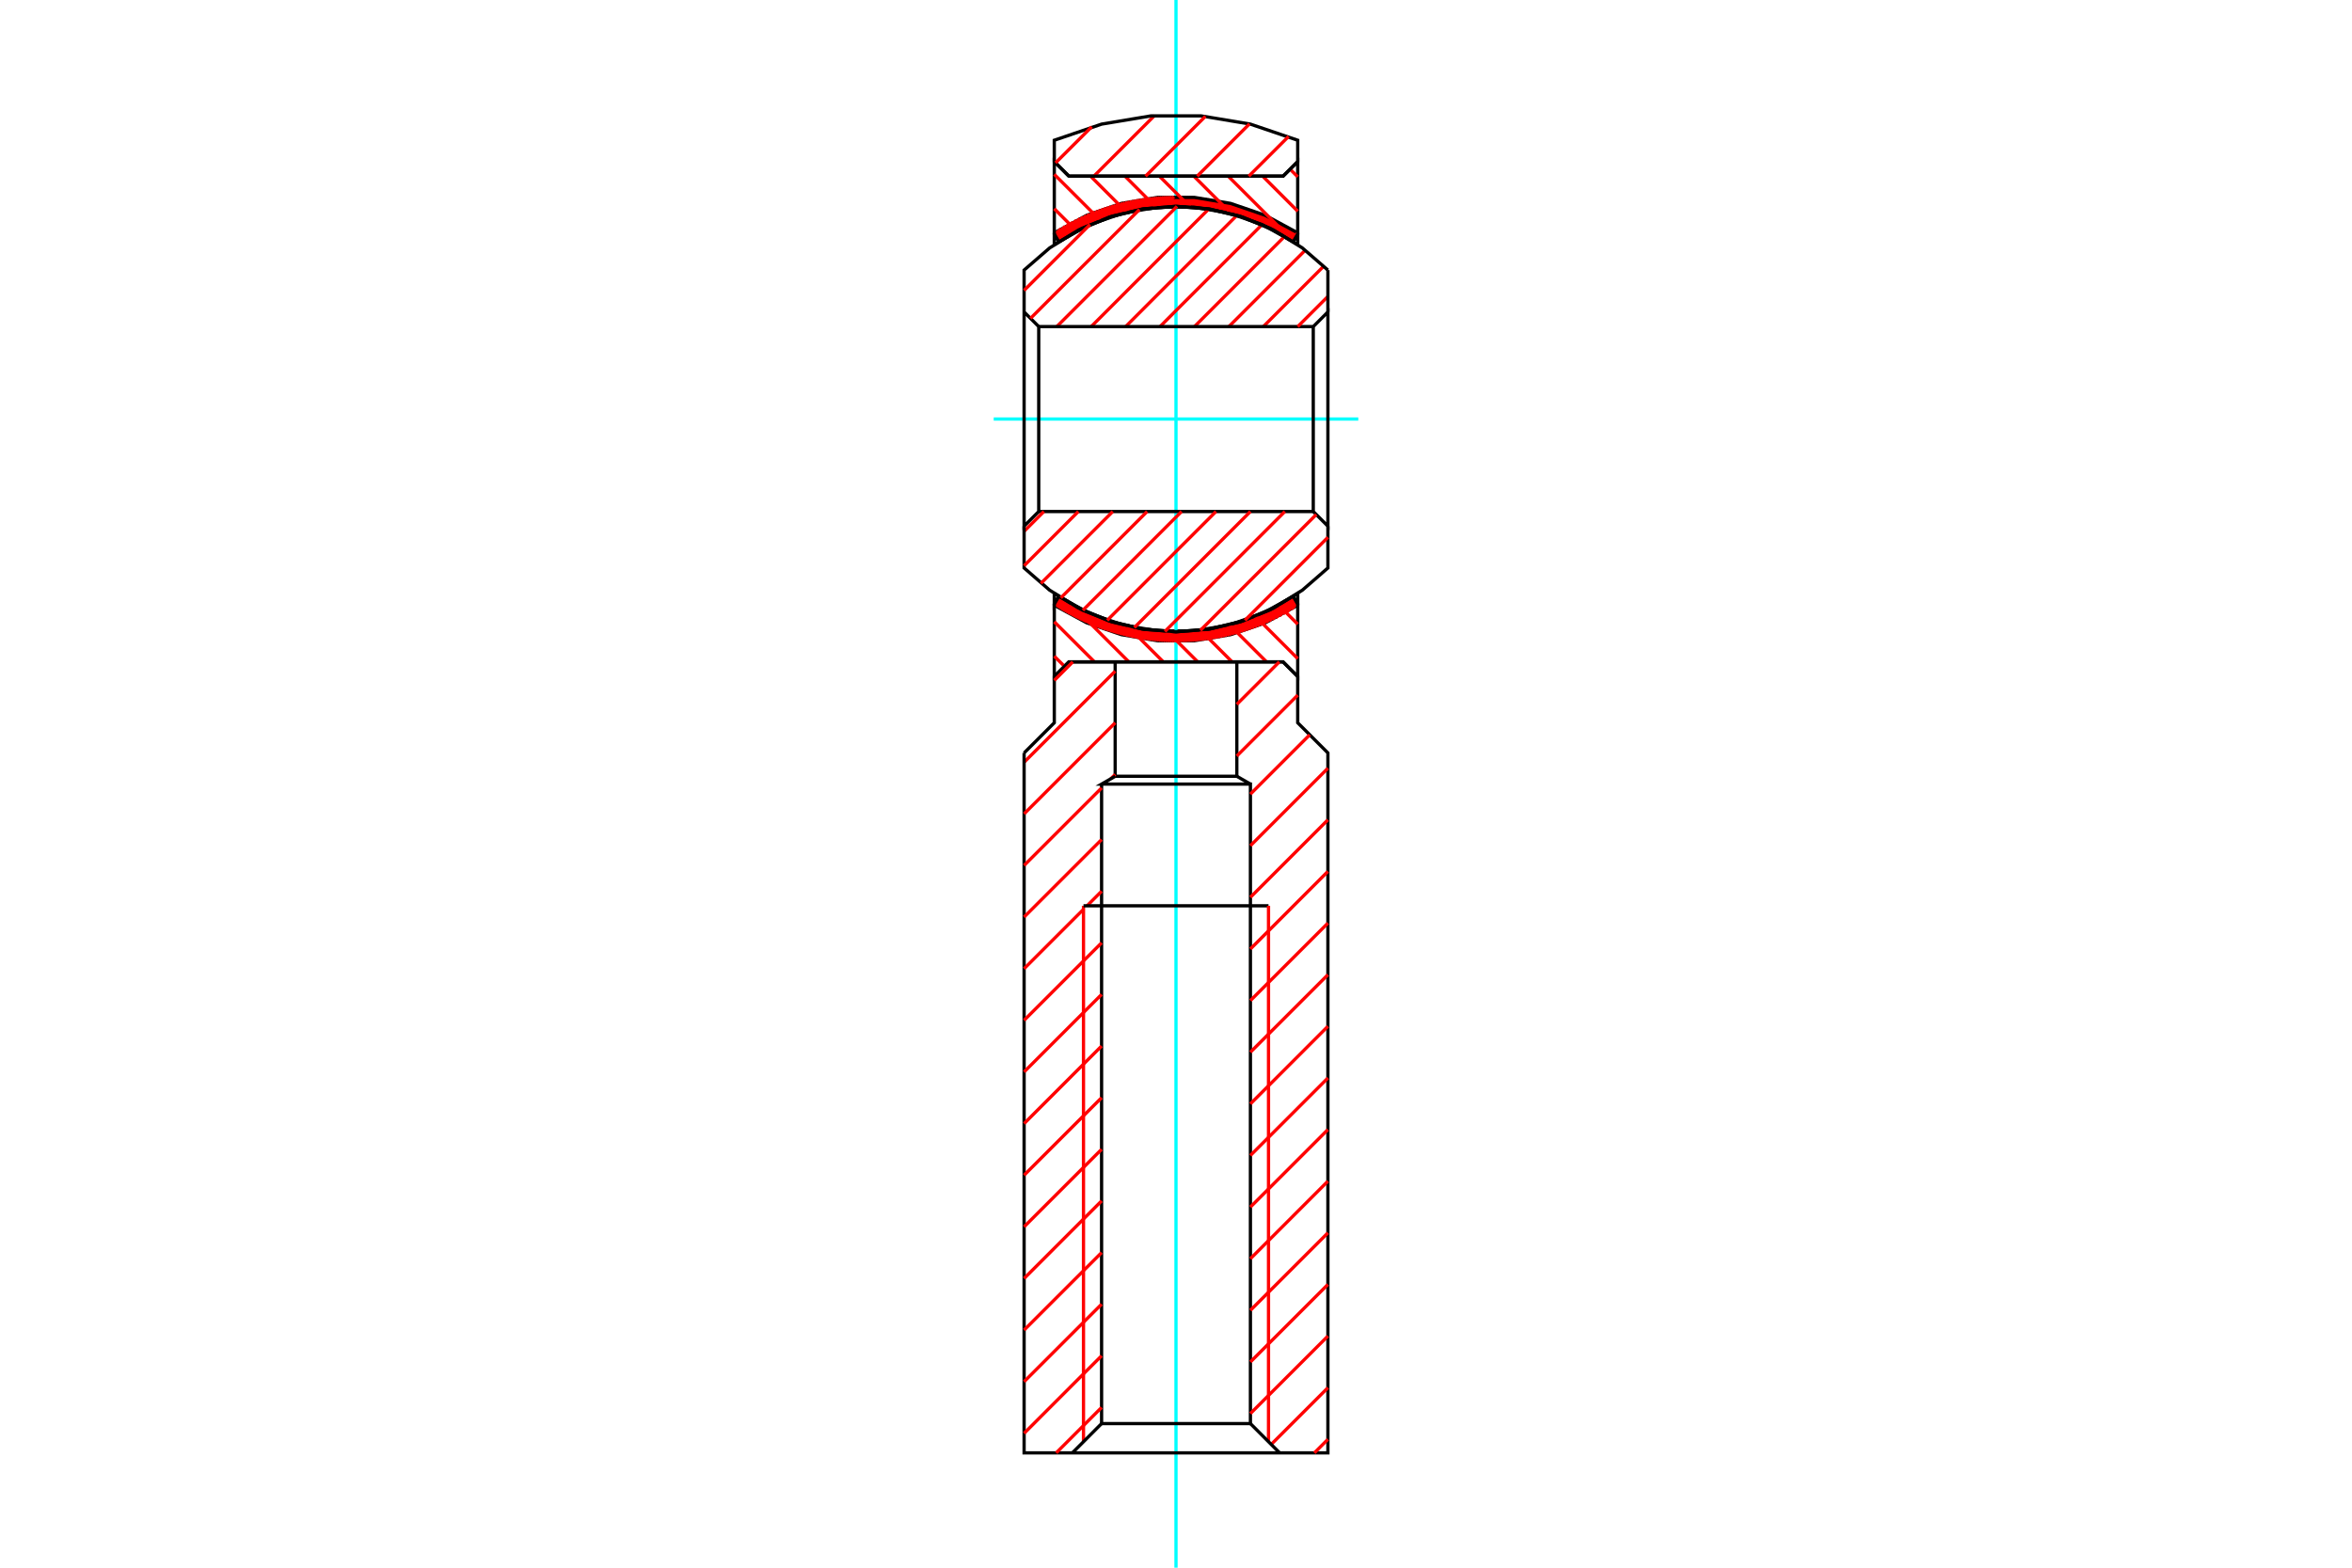 <?xml version="1.0" standalone="no"?>
<!DOCTYPE svg PUBLIC "-//W3C//DTD SVG 1.1//EN"
	"http://www.w3.org/Graphics/SVG/1.1/DTD/svg11.dtd">
<svg xmlns="http://www.w3.org/2000/svg" height="100%" width="100%" viewBox="0 0 36000 24000">
	<rect x="-1800" y="-1200" width="39600" height="26400" style="fill:#FFF"/>
	<g style="fill:none; fill-rule:evenodd" transform="matrix(1 0 0 1 0 0)">
		<g style="fill:none; stroke:#000; stroke-width:50; shape-rendering:geometricPrecision">
		</g>
		<g style="fill:none; stroke:#0FF; stroke-width:50; shape-rendering:geometricPrecision">
			<line x1="15210" y1="6415" x2="20790" y2="6415"/>
		</g>
		<g style="fill:none; stroke:#000; stroke-width:50; shape-rendering:geometricPrecision">
			<polyline points="19795,9132 19795,9132 19863,9249 19863,9266"/>
			<polyline points="16137,9266 16632,9534 17164,9716 17719,9809 18281,9809 18836,9716 19368,9534 19863,9266"/>
			<polyline points="16137,9266 16137,9249 16205,9132 16205,9132 16681,9392 17193,9570 17729,9660 18271,9660 18807,9570 19319,9392 19795,9132"/>
		</g>
		<g style="fill:none; stroke:#F00; stroke-width:50; shape-rendering:geometricPrecision">
			<line x1="19798" y1="9136" x2="19427" y2="9507"/>
			<line x1="19379" y1="9529" x2="19741" y2="9167"/>
			<line x1="19808" y1="9153" x2="19477" y2="9483"/>
			<line x1="19529" y1="9458" x2="19817" y2="9170"/>
			<line x1="19827" y1="9187" x2="19583" y2="9430"/>
			<line x1="19640" y1="9399" x2="19836" y2="9203"/>
			<line x1="19846" y1="9220" x2="19701" y2="9366"/>
			<line x1="19765" y1="9327" x2="19856" y2="9237"/>
			<line x1="19863" y1="9256" x2="19835" y2="9284"/>
			<line x1="19672" y1="9209" x2="19333" y2="9549"/>
			<line x1="19288" y1="9568" x2="19609" y2="9246"/>
			<line x1="19550" y1="9279" x2="19244" y2="9585"/>
			<line x1="19201" y1="9602" x2="19494" y2="9308"/>
			<line x1="19441" y1="9335" x2="19159" y2="9617"/>
			<line x1="19118" y1="9632" x2="19390" y2="9360"/>
			<line x1="19341" y1="9383" x2="19078" y2="9645"/>
			<line x1="19039" y1="9658" x2="19294" y2="9403"/>
			<line x1="19248" y1="9423" x2="19001" y2="9670"/>
			<line x1="18963" y1="9682" x2="19204" y2="9441"/>
			<line x1="19161" y1="9458" x2="18926" y2="9692"/>
			<line x1="18890" y1="9702" x2="19118" y2="9473"/>
			<line x1="19077" y1="9488" x2="18854" y2="9712"/>
			<line x1="18818" y1="9721" x2="19037" y2="9502"/>
			<line x1="18998" y1="9515" x2="18784" y2="9729"/>
			<line x1="18749" y1="9737" x2="18960" y2="9527"/>
			<line x1="18922" y1="9538" x2="18716" y2="9745"/>
			<line x1="18682" y1="9751" x2="18885" y2="9549"/>
			<line x1="18848" y1="9559" x2="18649" y2="9758"/>
			<line x1="18617" y1="9764" x2="18813" y2="9569"/>
			<line x1="18777" y1="9577" x2="18585" y2="9770"/>
			<line x1="18553" y1="9775" x2="18743" y2="9586"/>
			<line x1="18709" y1="9593" x2="18522" y2="9780"/>
			<line x1="18491" y1="9785" x2="18675" y2="9601"/>
			<line x1="18642" y1="9608" x2="18460" y2="9789"/>
			<line x1="18430" y1="9793" x2="18609" y2="9614"/>
			<line x1="18577" y1="9620" x2="18400" y2="9797"/>
			<line x1="18370" y1="9800" x2="18545" y2="9626"/>
			<line x1="18513" y1="9631" x2="18341" y2="9803"/>
			<line x1="18311" y1="9806" x2="18482" y2="9636"/>
			<line x1="18451" y1="9640" x2="18283" y2="9809"/>
			<line x1="18254" y1="9811" x2="18421" y2="9644"/>
			<line x1="18391" y1="9648" x2="18226" y2="9813"/>
			<line x1="18197" y1="9815" x2="18361" y2="9651"/>
			<line x1="18331" y1="9655" x2="18170" y2="9816"/>
			<line x1="18142" y1="9818" x2="18302" y2="9657"/>
			<line x1="18273" y1="9660" x2="18115" y2="9819"/>
			<line x1="18088" y1="9819" x2="18245" y2="9662"/>
			<line x1="18216" y1="9664" x2="18061" y2="9820"/>
			<line x1="18034" y1="9820" x2="18188" y2="9666"/>
			<line x1="18160" y1="9668" x2="18007" y2="9821"/>
		</g>
		<g style="fill:none; stroke:#0FF; stroke-width:50; shape-rendering:geometricPrecision">
			<line x1="18000" y1="24000" x2="18000" y2="0"/>
		</g>
		<g style="fill:none; stroke:#F00; stroke-width:50; shape-rendering:geometricPrecision">
			<line x1="17995" y1="3010" x2="17842" y2="3163"/>
			<line x1="17869" y1="3162" x2="18021" y2="3010"/>
			<line x1="18047" y1="3011" x2="17897" y2="3161"/>
			<line x1="17924" y1="3160" x2="18073" y2="3011"/>
			<line x1="18099" y1="3012" x2="17951" y2="3160"/>
			<line x1="17977" y1="3159" x2="18124" y2="3013"/>
			<line x1="18149" y1="3014" x2="18004" y2="3159"/>
			<line x1="18030" y1="3159" x2="18175" y2="3015"/>
			<line x1="18200" y1="3016" x2="18056" y2="3160"/>
			<line x1="18082" y1="3160" x2="18224" y2="3018"/>
			<line x1="18249" y1="3019" x2="18107" y2="3161"/>
			<line x1="18133" y1="3162" x2="18273" y2="3021"/>
			<line x1="18298" y1="3023" x2="18158" y2="3163"/>
			<line x1="18183" y1="3164" x2="18322" y2="3025"/>
			<line x1="18346" y1="3028" x2="18208" y2="3166"/>
			<line x1="18232" y1="3168" x2="18370" y2="3030"/>
			<line x1="18393" y1="3033" x2="18257" y2="3169"/>
			<line x1="18281" y1="3171" x2="18417" y2="3036"/>
			<line x1="18440" y1="3039" x2="18305" y2="3174"/>
			<line x1="18329" y1="3176" x2="18463" y2="3042"/>
			<line x1="18487" y1="3045" x2="18353" y2="3178"/>
			<line x1="18377" y1="3181" x2="18510" y2="3049"/>
			<line x1="18532" y1="3052" x2="18400" y2="3184"/>
			<line x1="18424" y1="3187" x2="18555" y2="3056"/>
			<line x1="18578" y1="3060" x2="18447" y2="3190"/>
			<line x1="18470" y1="3193" x2="18600" y2="3064"/>
			<line x1="18622" y1="3068" x2="18493" y2="3197"/>
			<line x1="18516" y1="3200" x2="18644" y2="3072"/>
			<line x1="18666" y1="3076" x2="18538" y2="3204"/>
			<line x1="18561" y1="3208" x2="18688" y2="3081"/>
			<line x1="18710" y1="3085" x2="18583" y2="3212"/>
			<line x1="18605" y1="3216" x2="18732" y2="3090"/>
			<line x1="18753" y1="3095" x2="18628" y2="3220"/>
			<line x1="18650" y1="3225" x2="18775" y2="3100"/>
			<line x1="18796" y1="3105" x2="18671" y2="3229"/>
			<line x1="18693" y1="3234" x2="18817" y2="3110"/>
			<line x1="18838" y1="3115" x2="18715" y2="3239"/>
			<line x1="18736" y1="3244" x2="18859" y2="3120"/>
			<line x1="18880" y1="3126" x2="18757" y2="3249"/>
			<line x1="18779" y1="3254" x2="18901" y2="3132"/>
			<line x1="18921" y1="3137" x2="18800" y2="3259"/>
			<line x1="18821" y1="3264" x2="18942" y2="3143"/>
			<line x1="18962" y1="3149" x2="18841" y2="3270"/>
			<line x1="18862" y1="3275" x2="18983" y2="3155"/>
			<line x1="19003" y1="3161" x2="18883" y2="3281"/>
			<line x1="18903" y1="3287" x2="19023" y2="3168"/>
			<line x1="19043" y1="3174" x2="18924" y2="3293"/>
			<line x1="18944" y1="3299" x2="19063" y2="3180"/>
			<line x1="19083" y1="3187" x2="18964" y2="3305"/>
			<line x1="18984" y1="3312" x2="19102" y2="3194"/>
			<line x1="19122" y1="3200" x2="19004" y2="3318"/>
			<line x1="19024" y1="3324" x2="19141" y2="3207"/>
			<line x1="19161" y1="3214" x2="19044" y2="3331"/>
			<line x1="19063" y1="3338" x2="19180" y2="3221"/>
			<line x1="19199" y1="3228" x2="19083" y2="3345"/>
			<line x1="19102" y1="3352" x2="19218" y2="3236"/>
			<line x1="19237" y1="3243" x2="19122" y2="3359"/>
			<line x1="19141" y1="3366" x2="19256" y2="3250"/>
			<line x1="19275" y1="3258" x2="19160" y2="3373"/>
			<line x1="19179" y1="3380" x2="19294" y2="3266"/>
			<line x1="19312" y1="3273" x2="19198" y2="3388"/>
			<line x1="19217" y1="3395" x2="19331" y2="3281"/>
			<line x1="19349" y1="3289" x2="19235" y2="3403"/>
			<line x1="19254" y1="3410" x2="19368" y2="3297"/>
			<line x1="19386" y1="3305" x2="19273" y2="3418"/>
			<line x1="19291" y1="3426" x2="19404" y2="3313"/>
			<line x1="19422" y1="3321" x2="19309" y2="3434"/>
			<line x1="19328" y1="3442" x2="19440" y2="3330"/>
			<line x1="19458" y1="3338" x2="19346" y2="3450"/>
			<line x1="19364" y1="3459" x2="19476" y2="3347"/>
			<line x1="19494" y1="3355" x2="19382" y2="3467"/>
			<line x1="19400" y1="3476" x2="19511" y2="3364"/>
			<line x1="19529" y1="3373" x2="19418" y2="3484"/>
			<line x1="19435" y1="3493" x2="19546" y2="3382"/>
			<line x1="19564" y1="3391" x2="19453" y2="3501"/>
			<line x1="19470" y1="3510" x2="19581" y2="3400"/>
			<line x1="19598" y1="3409" x2="19488" y2="3519"/>
			<line x1="19505" y1="3528" x2="19615" y2="3418"/>
			<line x1="19633" y1="3427" x2="19523" y2="3537"/>
			<line x1="19540" y1="3546" x2="19650" y2="3436"/>
			<line x1="19666" y1="3446" x2="19557" y2="3556"/>
			<line x1="19574" y1="3565" x2="19683" y2="3455"/>
			<line x1="19700" y1="3465" x2="19591" y2="3574"/>
			<line x1="19608" y1="3584" x2="19717" y2="3475"/>
			<line x1="19733" y1="3484" x2="19624" y2="3593"/>
			<line x1="19641" y1="3603" x2="19750" y2="3494"/>
			<line x1="19766" y1="3504" x2="19658" y2="3613"/>
			<line x1="19674" y1="3623" x2="19783" y2="3514"/>
			<line x1="19799" y1="3524" x2="19691" y2="3633"/>
			<line x1="19707" y1="3643" x2="19815" y2="3534"/>
			<line x1="19831" y1="3545" x2="19723" y2="3653"/>
			<line x1="19739" y1="3663" x2="19847" y2="3555"/>
		</g>
		<g style="fill:none; stroke:#000; stroke-width:50; shape-rendering:geometricPrecision">
			<polyline points="19863,3565 19863,3582 19795,3699 19319,3438 18806,3261 18271,3171 17729,3171 17194,3261 16681,3438 16205,3699 16137,3582 16137,3565"/>
			<polyline points="19863,3565 19368,3297 18836,3114 18281,3022 17719,3022 17164,3114 16632,3297 16137,3565"/>
		</g>
		<g style="fill:none; stroke:#F00; stroke-width:50; shape-rendering:geometricPrecision">
			<line x1="19863" y1="3566" x2="19755" y2="3673"/>
			<line x1="19772" y1="3683" x2="19849" y2="3606"/>
			<line x1="19813" y1="3668" x2="19787" y2="3694"/>
			<line x1="17968" y1="3010" x2="17814" y2="3165"/>
			<line x1="17786" y1="3166" x2="17941" y2="3011"/>
			<line x1="17915" y1="3011" x2="17758" y2="3168"/>
			<line x1="17729" y1="3171" x2="17887" y2="3012"/>
			<line x1="17860" y1="3013" x2="17700" y2="3173"/>
			<line x1="17671" y1="3176" x2="17832" y2="3014"/>
			<line x1="17805" y1="3016" x2="17641" y2="3179"/>
			<line x1="17612" y1="3183" x2="17777" y2="3018"/>
			<line x1="17748" y1="3020" x2="17582" y2="3186"/>
			<line x1="17551" y1="3190" x2="17720" y2="3022"/>
			<line x1="17691" y1="3024" x2="17520" y2="3195"/>
			<line x1="17489" y1="3200" x2="17662" y2="3027"/>
			<line x1="17632" y1="3030" x2="17458" y2="3205"/>
			<line x1="17426" y1="3210" x2="17603" y2="3034"/>
			<line x1="17573" y1="3037" x2="17393" y2="3216"/>
			<line x1="17361" y1="3223" x2="17542" y2="3041"/>
			<line x1="17512" y1="3045" x2="17328" y2="3229"/>
			<line x1="17294" y1="3237" x2="17481" y2="3050"/>
			<line x1="17449" y1="3055" x2="17260" y2="3245"/>
			<line x1="17225" y1="3253" x2="17418" y2="3060"/>
			<line x1="17386" y1="3066" x2="17190" y2="3262"/>
			<line x1="17154" y1="3271" x2="17353" y2="3072"/>
			<line x1="17320" y1="3079" x2="17118" y2="3281"/>
			<line x1="17081" y1="3292" x2="17287" y2="3086"/>
			<line x1="17253" y1="3093" x2="17043" y2="3303"/>
			<line x1="17005" y1="3315" x2="17219" y2="3101"/>
			<line x1="17184" y1="3109" x2="16966" y2="3328"/>
			<line x1="16926" y1="3342" x2="17149" y2="3118"/>
			<line x1="17113" y1="3128" x2="16885" y2="3356"/>
			<line x1="16843" y1="3372" x2="17077" y2="3138"/>
			<line x1="17040" y1="3148" x2="16800" y2="3389"/>
			<line x1="16755" y1="3407" x2="17002" y2="3160"/>
			<line x1="16964" y1="3172" x2="16710" y2="3426"/>
			<line x1="16663" y1="3447" x2="16925" y2="3184"/>
			<line x1="16885" y1="3198" x2="16614" y2="3469"/>
			<line x1="16563" y1="3493" x2="16844" y2="3212"/>
			<line x1="16802" y1="3228" x2="16510" y2="3520"/>
			<line x1="16454" y1="3550" x2="16760" y2="3244"/>
			<line x1="16716" y1="3262" x2="16395" y2="3582"/>
			<line x1="16333" y1="3619" x2="16671" y2="3280"/>
			<line x1="16624" y1="3301" x2="16264" y2="3660"/>
			<line x1="16203" y1="3696" x2="16576" y2="3322"/>
			<line x1="16527" y1="3346" x2="16193" y2="3679"/>
			<line x1="16184" y1="3662" x2="16475" y2="3371"/>
			<line x1="16421" y1="3399" x2="16174" y2="3646"/>
			<line x1="16164" y1="3629" x2="16364" y2="3429"/>
			<line x1="16304" y1="3463" x2="16155" y2="3612"/>
			<line x1="16145" y1="3595" x2="16240" y2="3500"/>
			<line x1="16171" y1="3543" x2="16137" y2="3577"/>
		</g>
		<g style="fill:none; stroke:#000; stroke-width:50; shape-rendering:geometricPrecision">
			<line x1="16205" y1="3699" x2="16205" y2="3699"/>
		</g>
		<g style="fill:none; stroke:#F00; stroke-width:50; shape-rendering:geometricPrecision">
			<line x1="16214" y1="9138" x2="16184" y2="9167"/>
			<line x1="16230" y1="9148" x2="16148" y2="9230"/>
			<line x1="16138" y1="9266" x2="16246" y2="9159"/>
			<line x1="16262" y1="9169" x2="16154" y2="9277"/>
			<line x1="16170" y1="9287" x2="16278" y2="9179"/>
			<line x1="16294" y1="9189" x2="16186" y2="9297"/>
			<line x1="16202" y1="9307" x2="16311" y2="9199"/>
			<line x1="16327" y1="9209" x2="16219" y2="9317"/>
			<line x1="16235" y1="9327" x2="16344" y2="9219"/>
			<line x1="16360" y1="9228" x2="16251" y2="9337"/>
			<line x1="16268" y1="9347" x2="16377" y2="9238"/>
			<line x1="16394" y1="9248" x2="16285" y2="9357"/>
			<line x1="16301" y1="9367" x2="16411" y2="9257"/>
			<line x1="16427" y1="9267" x2="16318" y2="9376"/>
			<line x1="16335" y1="9386" x2="16444" y2="9276"/>
			<line x1="16462" y1="9285" x2="16352" y2="9395"/>
			<line x1="16369" y1="9404" x2="16479" y2="9294"/>
			<line x1="16496" y1="9303" x2="16386" y2="9414"/>
			<line x1="16403" y1="9423" x2="16513" y2="9312"/>
			<line x1="16531" y1="9321" x2="16420" y2="9432"/>
			<line x1="16438" y1="9441" x2="16548" y2="9330"/>
			<line x1="16566" y1="9339" x2="16455" y2="9450"/>
			<line x1="16472" y1="9459" x2="16584" y2="9347"/>
			<line x1="16602" y1="9356" x2="16490" y2="9467"/>
			<line x1="16508" y1="9476" x2="16619" y2="9364"/>
			<line x1="16637" y1="9373" x2="16525" y2="9485"/>
			<line x1="16543" y1="9493" x2="16656" y2="9381"/>
			<line x1="16674" y1="9389" x2="16561" y2="9502"/>
			<line x1="16579" y1="9510" x2="16692" y2="9397"/>
			<line x1="16710" y1="9405" x2="16597" y2="9518"/>
			<line x1="16616" y1="9526" x2="16729" y2="9413"/>
			<line x1="16747" y1="9421" x2="16634" y2="9534"/>
			<line x1="16652" y1="9542" x2="16766" y2="9429"/>
			<line x1="16785" y1="9436" x2="16671" y2="9550"/>
			<line x1="16689" y1="9558" x2="16804" y2="9444"/>
			<line x1="16822" y1="9451" x2="16708" y2="9566"/>
			<line x1="16727" y1="9573" x2="16842" y2="9458"/>
			<line x1="16861" y1="9466" x2="16745" y2="9581"/>
			<line x1="16764" y1="9588" x2="16880" y2="9473"/>
			<line x1="16899" y1="9480" x2="16783" y2="9596"/>
			<line x1="16802" y1="9603" x2="16919" y2="9487"/>
			<line x1="16938" y1="9494" x2="16822" y2="9610"/>
			<line x1="16841" y1="9617" x2="16958" y2="9500"/>
			<line x1="16978" y1="9507" x2="16860" y2="9624"/>
			<line x1="16880" y1="9631" x2="16997" y2="9513"/>
			<line x1="17017" y1="9520" x2="16899" y2="9638"/>
			<line x1="16919" y1="9644" x2="17037" y2="9526"/>
			<line x1="17058" y1="9532" x2="16939" y2="9651"/>
			<line x1="16959" y1="9657" x2="17078" y2="9538"/>
			<line x1="17098" y1="9544" x2="16979" y2="9664"/>
			<line x1="16999" y1="9670" x2="17119" y2="9550"/>
			<line x1="17139" y1="9556" x2="17019" y2="9676"/>
			<line x1="17039" y1="9682" x2="17160" y2="9561"/>
			<line x1="17181" y1="9567" x2="17060" y2="9688"/>
			<line x1="17080" y1="9694" x2="17202" y2="9572"/>
			<line x1="17223" y1="9577" x2="17101" y2="9700"/>
			<line x1="17122" y1="9705" x2="17244" y2="9583"/>
			<line x1="17266" y1="9588" x2="17142" y2="9711"/>
			<line x1="17163" y1="9716" x2="17287" y2="9593"/>
			<line x1="17309" y1="9597" x2="17184" y2="9721"/>
			<line x1="17206" y1="9727" x2="17330" y2="9602"/>
			<line x1="17352" y1="9606" x2="17227" y2="9732"/>
			<line x1="17248" y1="9737" x2="17374" y2="9611"/>
			<line x1="17396" y1="9615" x2="17270" y2="9741"/>
			<line x1="17292" y1="9746" x2="17418" y2="9619"/>
			<line x1="17441" y1="9623" x2="17313" y2="9751"/>
			<line x1="17335" y1="9755" x2="17463" y2="9627"/>
			<line x1="17486" y1="9631" x2="17357" y2="9759"/>
			<line x1="17379" y1="9764" x2="17509" y2="9634"/>
			<line x1="17532" y1="9638" x2="17402" y2="9768"/>
			<line x1="17424" y1="9772" x2="17555" y2="9641"/>
			<line x1="17578" y1="9644" x2="17447" y2="9775"/>
			<line x1="17469" y1="9779" x2="17601" y2="9647"/>
			<line x1="17625" y1="9650" x2="17492" y2="9782"/>
			<line x1="17515" y1="9786" x2="17649" y2="9653"/>
			<line x1="17672" y1="9655" x2="17538" y2="9789"/>
			<line x1="17562" y1="9792" x2="17696" y2="9657"/>
			<line x1="17721" y1="9660" x2="17585" y2="9795"/>
			<line x1="17608" y1="9798" x2="17745" y2="9662"/>
			<line x1="17769" y1="9663" x2="17632" y2="9801"/>
			<line x1="17656" y1="9803" x2="17794" y2="9665"/>
			<line x1="17819" y1="9666" x2="17680" y2="9805"/>
			<line x1="17704" y1="9808" x2="17844" y2="9668"/>
			<line x1="17869" y1="9669" x2="17728" y2="9810"/>
			<line x1="17753" y1="9812" x2="17895" y2="9670"/>
			<line x1="17920" y1="9671" x2="17778" y2="9813"/>
			<line x1="17802" y1="9815" x2="17946" y2="9671"/>
			<line x1="17972" y1="9671" x2="17827" y2="9816"/>
			<line x1="17852" y1="9817" x2="17998" y2="9672"/>
			<line x1="18025" y1="9671" x2="17878" y2="9818"/>
			<line x1="17903" y1="9819" x2="18051" y2="9671"/>
			<line x1="18078" y1="9671" x2="17929" y2="9820"/>
			<line x1="17955" y1="9820" x2="18105" y2="9670"/>
			<line x1="18133" y1="9669" x2="17981" y2="9821"/>
		</g>
		<g style="fill:none; stroke:#000; stroke-width:50; shape-rendering:geometricPrecision">
			<polyline points="16137,9086 16137,9249 16205,9132 16205,9132"/>
			<polyline points="16137,9086 16564,9338 17024,9522 17506,9634 18000,9672 18494,9634 18976,9522 19436,9338 19863,9086 19863,9249 19863,9086"/>
			<polyline points="19795,9132 19795,9132 19863,9249 19863,10357 19639,10133 16361,10133 16137,10357 16137,9249"/>
		</g>
		<g style="fill:none; stroke:#F00; stroke-width:50; shape-rendering:geometricPrecision">
			<line x1="16392" y1="9247" x2="17279" y2="10133"/>
			<line x1="17806" y1="10133" x2="17258" y2="9586"/>
			<line x1="17868" y1="9669" x2="18333" y2="10133"/>
			<line x1="17746" y1="2697" x2="18215" y2="3166"/>
			<line x1="18273" y1="2697" x2="18847" y2="3271"/>
			<line x1="18799" y1="2697" x2="19797" y2="3695"/>
		</g>
		<g style="fill:none; stroke:#000; stroke-width:50; shape-rendering:geometricPrecision">
			<polyline points="19795,3699 19795,3699 19863,3582 19863,3745 19863,3582 19863,2474 19639,2697 16361,2697 16137,2474 16137,3582 16137,3745"/>
			<polyline points="19863,3745 19436,3493 18976,3309 18494,3197 18000,3159 17506,3197 17024,3309 16564,3493 16137,3745"/>
		</g>
		<g style="fill:none; stroke:#F00; stroke-width:50; shape-rendering:geometricPrecision">
			<line x1="19863" y1="3234" x2="19326" y2="2697"/>
			<polyline points="19746,2590 19863,2707 19853,2697"/>
			<line x1="17695" y1="3174" x2="17219" y2="2697"/>
			<line x1="16692" y1="2697" x2="17243" y2="3248"/>
			<line x1="16841" y1="3373" x2="16137" y2="2669"/>
			<line x1="16137" y1="3196" x2="16478" y2="3537"/>
		</g>
		<g style="fill:none; stroke:#000; stroke-width:50; shape-rendering:geometricPrecision">
			<polyline points="16205,3699 16205,3699 16137,3582"/>
		</g>
		<g style="fill:none; stroke:#F00; stroke-width:50; shape-rendering:geometricPrecision">
			<line x1="16137" y1="9519" x2="16752" y2="10133"/>
			<line x1="16293" y1="10201" x2="16137" y2="10046"/>
			<line x1="18376" y1="9650" x2="18859" y2="10133"/>
			<line x1="19386" y1="10133" x2="18820" y2="9567"/>
			<line x1="19216" y1="9436" x2="19863" y2="10083"/>
			<line x1="19863" y1="9556" x2="19573" y2="9266"/>
		</g>
		<g style="fill:none; stroke:#F00; stroke-width:50; shape-rendering:geometricPrecision">
			<line x1="17671" y1="1770" x2="16743" y2="2697"/>
		</g>
		<g style="fill:none; stroke:#000; stroke-width:50; shape-rendering:geometricPrecision">
			<polyline points="16361,2697 19639,2697 19863,2474 19863,2147 19138,1900 18383,1774 17617,1774 16862,1900 16137,2147 16137,2474 16361,2697"/>
		</g>
		<g style="fill:none; stroke:#F00; stroke-width:50; shape-rendering:geometricPrecision">
			<line x1="16157" y1="2493" x2="16710" y2="1941"/>
			<polyline points="17534,2697 18000,2231 18451,1780"/>
			<line x1="19125" y1="1896" x2="18324" y2="2697"/>
			<polyline points="18503,3198 18000,3701 16702,5000"/>
			<polyline points="17229,5000 18000,4228 18933,3296"/>
			<polyline points="19318,3438 18000,4755 17756,5000"/>
			<line x1="18282" y1="5000" x2="19665" y2="3617"/>
			<line x1="19979" y1="3830" x2="18809" y2="5000"/>
			<line x1="19336" y1="5000" x2="20262" y2="4074"/>
		</g>
		<g style="fill:none; stroke:#000; stroke-width:50; shape-rendering:geometricPrecision">
			<polyline points="20325,4135 19934,3796 19495,3523 19018,3323 18516,3200 18000,3159 17484,3200 16982,3323 16505,3523 16066,3796 15675,4135 15675,4776 15675,8055 15899,7831 15899,5000 15675,4776"/>
		</g>
		<g style="fill:none; stroke:#F00; stroke-width:50; shape-rendering:geometricPrecision">
			<line x1="15773" y1="4874" x2="17440" y2="3208"/>
			<line x1="18000" y1="3175" x2="18015" y2="3159"/>
			<line x1="18000" y1="3175" x2="16175" y2="5000"/>
		</g>
		<g style="fill:none; stroke:#000; stroke-width:50; shape-rendering:geometricPrecision">
			<polyline points="15899,5000 20101,5000 20325,4776 20325,8055 20101,7831 20101,5000"/>
		</g>
		<g style="fill:none; stroke:#F00; stroke-width:50; shape-rendering:geometricPrecision">
			<line x1="19863" y1="5000" x2="20325" y2="4538"/>
		</g>
		<g style="fill:none; stroke:#000; stroke-width:50; shape-rendering:geometricPrecision">
			<line x1="20325" y1="4776" x2="20325" y2="4135"/>
		</g>
		<g style="fill:none; stroke:#F00; stroke-width:50; shape-rendering:geometricPrecision">
			<line x1="19114" y1="2697" x2="19723" y2="2089"/>
			<line x1="16684" y1="3437" x2="15675" y2="4446"/>
		</g>
		<g style="fill:none; stroke:#000; stroke-width:50; shape-rendering:geometricPrecision">
			<line x1="20101" y1="7831" x2="15899" y2="7831"/>
		</g>
		<g style="fill:none; stroke:#F00; stroke-width:50; shape-rendering:geometricPrecision">
			<line x1="15978" y1="7831" x2="15675" y2="8134"/>
		</g>
		<g style="fill:none; stroke:#000; stroke-width:50; shape-rendering:geometricPrecision">
			<polyline points="15675,8055 15675,8695 16066,9035 16505,9308 16982,9508 17484,9630 18000,9672 18516,9630 19018,9508 19495,9308 19934,9035 20325,8695 20325,8055"/>
		</g>
		<g style="fill:none; stroke:#F00; stroke-width:50; shape-rendering:geometricPrecision">
			<line x1="20325" y1="8226" x2="19055" y2="9496"/>
		</g>
		<g style="fill:none; stroke:#000; stroke-width:50; shape-rendering:geometricPrecision">
			<polyline points="18931,10133 18931,11884 18659,11884 17069,11884 17069,10133"/>
		</g>
		<g style="fill:none; stroke:#F00; stroke-width:50; shape-rendering:geometricPrecision">
			<line x1="17069" y1="10275" x2="15675" y2="11669"/>
		</g>
		<g style="fill:none; stroke:#000; stroke-width:50; shape-rendering:geometricPrecision">
			<polyline points="15675,11527 15675,22242 16414,22242 19586,22242 20325,22242 20325,11527 19863,11065 19863,10357 19639,10133 18000,10133 16361,10133 16137,10357 16137,11065 15675,11527"/>
		</g>
		<g style="fill:none; stroke:#F00; stroke-width:50; shape-rendering:geometricPrecision">
			<line x1="15675" y1="12459" x2="17069" y2="11065"/>
			<line x1="17069" y1="11856" x2="17002" y2="11923"/>
		</g>
		<g style="fill:none; stroke:#000; stroke-width:50; shape-rendering:geometricPrecision">
			<polyline points="17069,11884 16861,12004 19139,12004 19139,13867 19139,21794 16861,21794 16861,13867 16861,12004"/>
		</g>
		<g style="fill:none; stroke:#F00; stroke-width:50; shape-rendering:geometricPrecision">
			<line x1="16861" y1="12063" x2="15675" y2="13249"/>
			<line x1="15675" y1="14039" x2="16861" y2="12853"/>
			<line x1="16861" y1="13644" x2="16639" y2="13867"/>
			<line x1="16584" y1="13867" x2="16584" y2="22072"/>
		</g>
		<g style="fill:none; stroke:#000; stroke-width:50; shape-rendering:geometricPrecision">
			<line x1="16414" y1="22242" x2="16861" y2="21794"/>
		</g>
		<g style="fill:none; stroke:#F00; stroke-width:50; shape-rendering:geometricPrecision">
			<line x1="16861" y1="21547" x2="16167" y2="22242"/>
			<line x1="15675" y1="21943" x2="16861" y2="20756"/>
			<line x1="16861" y1="19966" x2="15675" y2="21152"/>
			<line x1="15675" y1="20362" x2="16861" y2="19176"/>
			<line x1="16861" y1="18385" x2="15675" y2="19572"/>
			<line x1="15675" y1="18781" x2="16861" y2="17595"/>
			<line x1="16861" y1="16805" x2="15675" y2="17991"/>
			<line x1="15675" y1="17201" x2="16861" y2="16014"/>
			<line x1="16861" y1="15224" x2="15675" y2="16410"/>
			<line x1="15675" y1="15620" x2="16861" y2="14434"/>
			<line x1="16584" y1="13921" x2="15675" y2="14830"/>
		</g>
		<g style="fill:none; stroke:#000; stroke-width:50; shape-rendering:geometricPrecision">
			<polyline points="16584,13867 18000,13867 19416,13867"/>
		</g>
		<g style="fill:none; stroke:#F00; stroke-width:50; shape-rendering:geometricPrecision">
			<line x1="19416" y1="13867" x2="19416" y2="22072"/>
			<line x1="19457" y1="22113" x2="20325" y2="21245"/>
			<line x1="20325" y1="22035" x2="20118" y2="22242"/>
		</g>
		<g style="fill:none; stroke:#000; stroke-width:50; shape-rendering:geometricPrecision">
			<line x1="19586" y1="22242" x2="19139" y2="21794"/>
		</g>
		<g style="fill:none; stroke:#F00; stroke-width:50; shape-rendering:geometricPrecision">
			<line x1="19139" y1="21640" x2="20325" y2="20454"/>
			<line x1="20325" y1="19664" x2="19139" y2="20850"/>
			<line x1="19139" y1="20060" x2="20325" y2="18874"/>
			<line x1="20325" y1="18083" x2="19139" y2="19270"/>
			<line x1="19139" y1="18479" x2="20325" y2="17293"/>
			<line x1="20325" y1="16503" x2="19139" y2="17689"/>
			<line x1="19139" y1="16899" x2="20325" y2="15712"/>
			<line x1="20325" y1="14922" x2="19139" y2="16108"/>
			<line x1="19139" y1="15318" x2="20325" y2="14132"/>
			<line x1="20325" y1="13341" x2="19139" y2="14528"/>
			<line x1="19139" y1="13737" x2="20325" y2="12551"/>
			<line x1="20325" y1="11761" x2="19139" y2="12947"/>
			<line x1="19139" y1="12157" x2="20047" y2="11249"/>
			<line x1="19863" y1="10642" x2="18931" y2="11574"/>
		</g>
		<g style="fill:none; stroke:#000; stroke-width:50; shape-rendering:geometricPrecision">
			<line x1="18931" y1="11884" x2="19139" y2="12004"/>
		</g>
		<g style="fill:none; stroke:#F00; stroke-width:50; shape-rendering:geometricPrecision">
			<line x1="18931" y1="10783" x2="19581" y2="10133"/>
			<line x1="18374" y1="9650" x2="20147" y2="7877"/>
			<polyline points="19666,7831 18000,9497 17830,9667"/>
			<polyline points="17362,9608 18000,8970 19139,7831"/>
			<polyline points="18612,7831 18000,8443 16947,9497"/>
			<polyline points="16574,9343 18000,7916 18085,7831"/>
			<line x1="17558" y1="7831" x2="16237" y2="9153"/>
			<line x1="15932" y1="8931" x2="17032" y2="7831"/>
			<line x1="16505" y1="7831" x2="15675" y2="8661"/>
			<line x1="16420" y1="10133" x2="16137" y2="10416"/>
		</g>
	</g>
</svg>

